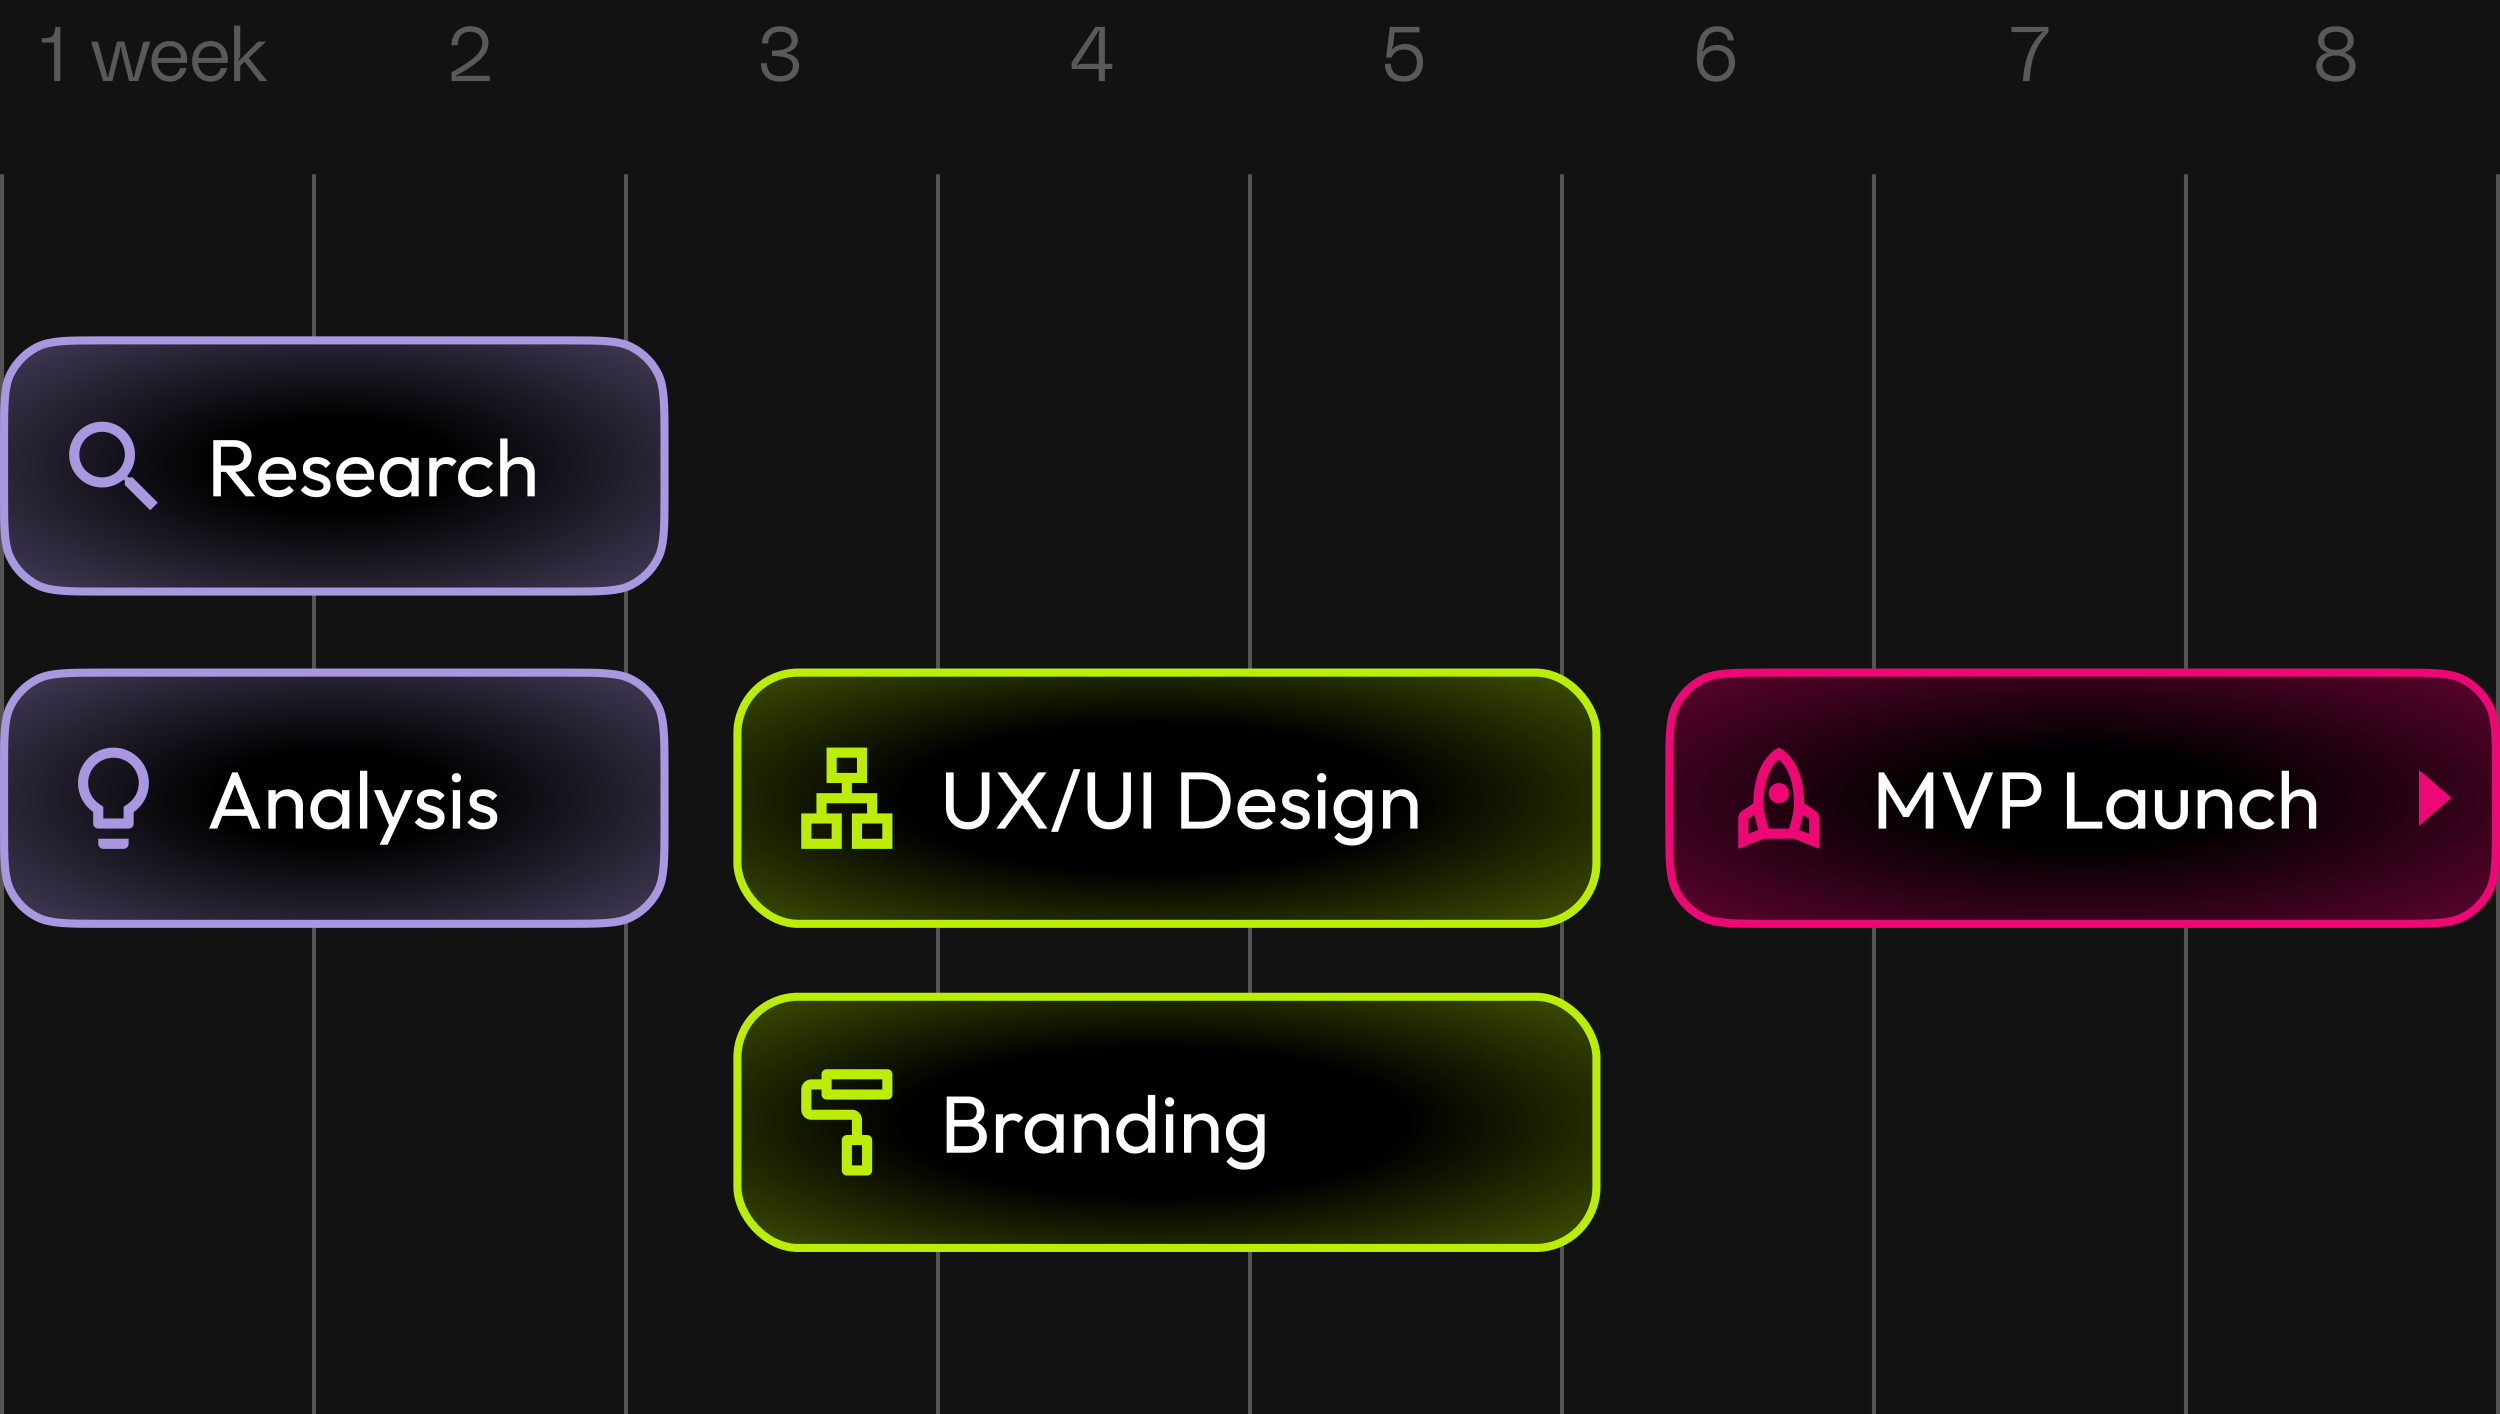 <?xml version="1.0" encoding="UTF-8"?> <svg xmlns="http://www.w3.org/2000/svg" width="617" height="349" viewBox="0 0 617 349" fill="none"><rect width="617" height="349" fill="#121212"></rect><g opacity="0.3"><rect y="43" width="1" height="306" fill="#EEEEEC"></rect><rect x="154" y="43" width="1" height="306" fill="#EEEEEC"></rect><rect x="308" y="43" width="1" height="306" fill="#EEEEEC"></rect><rect x="462" y="43" width="1" height="306" fill="#EEEEEC"></rect><rect x="77" y="43" width="1" height="306" fill="#EEEEEC"></rect><rect x="231" y="43" width="1" height="306" fill="#EEEEEC"></rect><rect x="385" y="43" width="1" height="306" fill="#EEEEEC"></rect><rect x="539" y="43" width="1" height="306" fill="#EEEEEC"></rect><rect x="616" y="43" width="1" height="306" fill="#EEEEEC"></rect></g><path opacity="0.3" d="M13.668 6.625H14.884V20H13.364V10.5H10.325V9.436C13.194 9.436 13.383 8.923 13.668 6.625ZM22.489 10.272H24.161L26.365 18.404C26.422 18.575 26.441 18.708 26.441 18.822C26.441 18.936 26.441 19.069 26.593 19.069C26.745 19.069 26.745 18.936 26.745 18.822C26.745 18.708 26.764 18.575 26.821 18.404L28.873 10.272H30.697L32.748 18.404C32.806 18.575 32.825 18.708 32.825 18.822C32.825 18.936 32.825 19.069 32.977 19.069C33.129 19.069 33.129 18.936 33.129 18.822C33.129 18.708 33.148 18.575 33.205 18.404L35.408 10.272H37.08L34.116 20H31.837L30.013 12.647C29.956 12.419 29.937 12.172 29.937 11.906C29.937 11.792 29.937 11.659 29.785 11.659C29.633 11.659 29.633 11.792 29.633 11.906C29.633 12.172 29.614 12.419 29.557 12.647L27.733 20H25.453L22.489 10.272ZM46.199 14.851C46.199 15.117 46.18 15.345 46.161 15.516H38.865C38.941 17.226 40.081 18.784 42.019 18.784C43.406 18.784 44.09 17.91 44.432 16.808H46.028C45.686 18.423 44.356 20.152 41.962 20.152C38.998 20.152 37.383 17.815 37.383 15.136C37.383 12.153 39.226 10.12 41.924 10.12C44.014 10.12 46.199 11.507 46.199 14.851ZM42.038 11.412C39.967 11.412 39.15 12.704 38.941 14.3H44.679C44.546 12.514 43.558 11.412 42.038 11.412ZM56.237 14.851C56.237 15.117 56.218 15.345 56.199 15.516H48.903C48.979 17.226 50.119 18.784 52.057 18.784C53.444 18.784 54.128 17.91 54.47 16.808H56.066C55.724 18.423 54.394 20.152 52 20.152C49.036 20.152 47.421 17.815 47.421 15.136C47.421 12.153 49.264 10.12 51.962 10.12C54.052 10.12 56.237 11.507 56.237 14.851ZM52.076 11.412C50.005 11.412 49.188 12.704 48.979 14.3H54.717C54.584 12.514 53.596 11.412 52.076 11.412ZM65.978 20H64.078L60.354 15.25L59.29 16.257V20H57.77V6.321H59.29V13.426C59.29 13.92 59.195 14.243 58.91 14.623C58.834 14.718 58.758 14.832 58.872 14.908C58.967 14.984 59.043 14.889 59.119 14.813L63.66 10.272H65.674L61.361 14.319L65.978 20Z" fill="white"></path><path opacity="0.3" d="M111.436 20V17.872C114.875 15.782 119.036 13.673 119.036 10.595C119.036 9.341 118.219 7.84 116.034 7.84C113.659 7.84 112.956 9.531 112.956 11.165H111.436C111.436 8.619 112.994 6.473 116.034 6.473C118.789 6.473 120.556 8.087 120.556 10.633C120.556 14.11 116.547 16.371 112.709 18.632C112.614 18.689 112.519 18.765 112.576 18.86C112.633 18.955 112.747 18.898 112.861 18.841C113.089 18.727 113.393 18.708 113.906 18.708H120.86V20H111.436Z" fill="white"></path><path opacity="0.3" d="M187.788 15.592H189.27C189.27 16.979 189.783 18.784 192.538 18.784C194.989 18.784 195.692 17.283 195.692 16.238C195.692 14.452 193.64 13.768 190.524 13.844V12.476C193.488 12.552 195.369 11.678 195.369 10.082C195.369 9.056 194.742 7.84 192.576 7.84C190.106 7.84 189.593 9.436 189.593 10.728H188.073C188.073 8.239 189.726 6.473 192.519 6.473C195.236 6.473 196.927 7.878 196.927 9.949C196.927 11.26 195.958 12.514 194.362 12.894C194.267 12.913 194.134 12.932 194.134 13.084C194.134 13.236 194.267 13.236 194.381 13.255C196.053 13.502 197.212 14.756 197.212 16.276C197.212 18.423 195.464 20.152 192.576 20.152C189.498 20.152 187.788 18.423 187.788 15.592Z" fill="white"></path><path opacity="0.3" d="M264.482 17.036V15.44L270.334 6.625H272.69V15.744H274.513V17.036H272.69V20H271.17V17.036H264.482ZM265.926 15.839C265.85 15.953 265.812 16.048 265.907 16.124C266.002 16.2 266.097 16.105 266.173 16.048C266.382 15.858 266.629 15.744 267.142 15.744H271.17V8.961C271.17 8.581 271.189 8.334 271.341 7.954C271.417 7.783 271.512 7.593 271.36 7.536C271.246 7.498 271.17 7.612 271.113 7.707L265.926 15.839Z" fill="white"></path><path opacity="0.3" d="M343.802 11.925C346.101 9.873 351.212 10.557 351.212 15.326C351.212 17.834 349.825 20.152 346.462 20.152C343.346 20.152 341.788 18.271 341.788 15.744H343.27C343.27 17.074 343.897 18.784 346.462 18.784C348.837 18.784 349.692 17.093 349.692 15.44C349.692 13.863 348.856 12.248 346.538 12.229C344.771 12.21 343.878 13.141 343.441 14.224H342.092L343.004 6.625H350.319V7.992H344.201L343.916 10.595C343.859 11.032 343.802 11.317 343.669 11.602C343.574 11.792 343.403 11.944 343.536 12.039C343.65 12.115 343.764 11.963 343.802 11.925Z" fill="white"></path><path opacity="0.3" d="M418.788 14.433C418.788 9.74 419.966 6.473 423.747 6.473C426.407 6.473 427.775 8.03 427.908 9.968H426.426C426.293 8.885 425.685 7.84 423.766 7.84C421.353 7.84 420.783 9.835 420.536 11.412C420.479 11.735 420.384 12.001 420.27 12.21C420.175 12.4 420.004 12.59 420.137 12.666C420.251 12.742 420.346 12.571 420.384 12.533C421.106 11.735 422.151 11.089 423.918 11.089C426.426 11.089 428.212 12.837 428.212 15.364C428.212 18.1 426.331 20.152 423.576 20.152C420.707 20.152 418.788 18.385 418.788 14.433ZM420.308 15.535C420.308 17.34 421.467 18.784 423.5 18.784C425.514 18.784 426.692 17.34 426.692 15.535C426.692 13.559 425.514 12.4 423.5 12.4C421.467 12.4 420.308 13.711 420.308 15.535Z" fill="white"></path><path opacity="0.3" d="M505.558 7.992C501.777 11.735 501.169 15.801 500.922 20H499.25C499.573 15.478 500.561 11.336 504 8.011C504.076 7.954 504.19 7.84 504.133 7.745C504.057 7.612 503.886 7.707 503.81 7.745C503.525 7.897 503.126 7.916 502.575 7.916H496.439V6.625H505.558V7.992Z" fill="white"></path><path opacity="0.3" d="M579.011 13.16C580.512 13.768 581.367 14.851 581.367 16.295C581.367 18.575 579.505 20.152 576.503 20.152C573.501 20.152 571.64 18.575 571.64 16.295C571.64 14.851 572.456 13.635 573.995 13.16C574.09 13.122 574.242 13.122 574.242 12.951C574.242 12.818 574.09 12.799 574.014 12.78C572.817 12.343 572.096 11.184 572.096 10.044C572.096 8.049 573.577 6.473 576.503 6.473C579.429 6.473 580.911 8.049 580.911 10.044C580.911 11.184 580.227 12.476 578.992 12.78C578.916 12.799 578.764 12.818 578.764 12.951C578.764 13.122 578.916 13.122 579.011 13.16ZM573.615 10.082C573.615 11.336 574.508 12.324 576.503 12.324C578.498 12.324 579.391 11.336 579.391 10.082C579.391 8.828 578.498 7.84 576.503 7.84C574.508 7.84 573.615 8.828 573.615 10.082ZM576.503 18.784C578.764 18.784 579.847 17.625 579.847 16.238C579.847 14.851 578.631 13.692 576.503 13.692C574.375 13.692 573.159 14.851 573.159 16.238C573.159 17.625 574.242 18.784 576.503 18.784Z" fill="white"></path><path data-figma-bg-blur-radius="6.3331" d="M25.6 166H139.4C143.897 166 147.209 166.001 149.827 166.215C152.433 166.428 154.263 166.847 155.81 167.635C158.632 169.073 160.927 171.368 162.365 174.19C163.153 175.737 163.572 177.567 163.785 180.173C163.999 182.791 164 186.103 164 190.6V203.4C164 207.897 163.999 211.209 163.785 213.827C163.572 216.433 163.153 218.263 162.365 219.81C160.927 222.632 158.632 224.927 155.81 226.365C154.263 227.153 152.433 227.572 149.827 227.785C147.209 227.999 143.897 228 139.4 228H25.6C21.103 228 17.791 227.999 15.173 227.785C12.567 227.572 10.737 227.153 9.19 226.365C6.368 224.927 4.073 222.632 2.635 219.81C1.847 218.263 1.428 216.433 1.215 213.827C1.001 211.209 1 207.897 1 203.4V190.6C1 186.103 1.001 182.791 1.215 180.173C1.428 177.567 1.847 175.737 2.635 174.19C4.073 171.368 6.368 169.073 9.19 167.635C10.737 166.847 12.567 166.428 15.173 166.215C17.791 166.001 21.103 166 25.6 166Z" fill="url(#paint0_radial_3570_22279)" stroke="#A997DF" stroke-width="2"></path><path d="M24.25 208.25C24.25 208.938 24.812 209.5 25.5 209.5H30.5C31.188 209.5 31.75 208.938 31.75 208.25V207H24.25V208.25ZM28 184.5C23.175 184.5 19.25 188.425 19.25 193.25C19.25 196.225 20.738 198.837 23 200.425V203.25C23 203.938 23.562 204.5 24.25 204.5H31.75C32.438 204.5 33 203.938 33 203.25V200.425C35.263 198.837 36.75 196.225 36.75 193.25C36.75 188.425 32.825 184.5 28 184.5ZM31.562 198.375L30.5 199.125V202H25.5V199.125L24.438 198.375C22.75 197.2 21.75 195.287 21.75 193.25C21.75 189.8 24.55 187 28 187C31.45 187 34.25 189.8 34.25 193.25C34.25 195.287 33.25 197.2 31.562 198.375Z" fill="#A997DF"></path><path d="M51.62 204.5L57.3 190.62H58.66L64.32 204.5H62.28L57.62 192.76H58.32L53.62 204.5H51.62ZM54.32 201.36V199.72H61.62V201.36H54.32ZM72.966 204.5V198.96C72.966 198.24 72.739 197.647 72.286 197.18C71.832 196.713 71.246 196.48 70.526 196.48C70.046 196.48 69.619 196.587 69.246 196.8C68.872 197.013 68.579 197.307 68.366 197.68C68.152 198.053 68.046 198.48 68.046 198.96L67.306 198.54C67.306 197.82 67.466 197.18 67.786 196.62C68.106 196.06 68.552 195.62 69.126 195.3C69.699 194.967 70.346 194.8 71.066 194.8C71.786 194.8 72.419 194.98 72.966 195.34C73.526 195.7 73.966 196.173 74.286 196.76C74.606 197.333 74.766 197.947 74.766 198.6V204.5H72.966ZM66.246 204.5V195H68.046V204.5H66.246ZM81.243 204.7C80.376 204.7 79.59 204.487 78.883 204.06C78.176 203.62 77.616 203.027 77.203 202.28C76.803 201.533 76.603 200.693 76.603 199.76C76.603 198.827 76.803 197.987 77.203 197.24C77.616 196.493 78.169 195.9 78.863 195.46C79.57 195.02 80.363 194.8 81.243 194.8C81.963 194.8 82.603 194.953 83.163 195.26C83.736 195.553 84.196 195.967 84.543 196.5C84.889 197.02 85.083 197.627 85.123 198.32V201.18C85.083 201.86 84.889 202.467 84.543 203C84.21 203.533 83.756 203.953 83.183 204.26C82.623 204.553 81.976 204.7 81.243 204.7ZM81.543 203C82.436 203 83.156 202.7 83.703 202.1C84.249 201.487 84.523 200.707 84.523 199.76C84.523 199.107 84.396 198.54 84.143 198.06C83.903 197.567 83.556 197.187 83.103 196.92C82.65 196.64 82.123 196.5 81.523 196.5C80.923 196.5 80.389 196.64 79.923 196.92C79.469 197.2 79.109 197.587 78.843 198.08C78.59 198.56 78.463 199.113 78.463 199.74C78.463 200.38 78.59 200.947 78.843 201.44C79.109 201.92 79.476 202.3 79.943 202.58C80.409 202.86 80.943 203 81.543 203ZM84.403 204.5V201.94L84.743 199.62L84.403 197.32V195H86.223V204.5H84.403ZM88.843 204.5V190.22H90.643V204.5H88.843ZM96.397 204.58L92.277 195H94.277L97.337 202.5H96.697L99.917 195H101.917L97.477 204.58H96.397ZM93.677 208.48L96.477 202.74L97.477 204.58L95.677 208.48H93.677ZM106.219 204.7C105.686 204.7 105.179 204.633 104.699 204.5C104.232 204.353 103.799 204.153 103.399 203.9C102.999 203.633 102.652 203.32 102.359 202.96L103.519 201.8C103.866 202.227 104.266 202.547 104.719 202.76C105.172 202.96 105.679 203.06 106.239 203.06C106.799 203.06 107.232 202.967 107.539 202.78C107.846 202.58 107.999 202.307 107.999 201.96C107.999 201.613 107.872 201.347 107.619 201.16C107.379 200.96 107.066 200.8 106.679 200.68C106.292 200.547 105.879 200.42 105.439 200.3C105.012 200.167 104.606 200 104.219 199.8C103.832 199.6 103.512 199.327 103.259 198.98C103.019 198.633 102.899 198.173 102.899 197.6C102.899 197.027 103.039 196.533 103.319 196.12C103.599 195.693 103.986 195.367 104.479 195.14C104.986 194.913 105.592 194.8 106.299 194.8C107.046 194.8 107.706 194.933 108.279 195.2C108.866 195.453 109.346 195.84 109.719 196.36L108.559 197.52C108.292 197.173 107.959 196.907 107.559 196.72C107.172 196.533 106.732 196.44 106.239 196.44C105.719 196.44 105.319 196.533 105.039 196.72C104.772 196.893 104.639 197.14 104.639 197.46C104.639 197.78 104.759 198.027 104.999 198.2C105.239 198.373 105.552 198.52 105.939 198.64C106.339 198.76 106.752 198.887 107.179 199.02C107.606 199.14 108.012 199.307 108.399 199.52C108.786 199.733 109.099 200.02 109.339 200.38C109.592 200.74 109.719 201.213 109.719 201.8C109.719 202.693 109.399 203.4 108.759 203.92C108.132 204.44 107.286 204.7 106.219 204.7ZM111.754 204.5V195H113.554V204.5H111.754ZM112.654 193.1C112.321 193.1 112.047 192.993 111.834 192.78C111.621 192.553 111.514 192.273 111.514 191.94C111.514 191.62 111.621 191.353 111.834 191.14C112.047 190.913 112.321 190.8 112.654 190.8C112.987 190.8 113.261 190.913 113.474 191.14C113.687 191.353 113.794 191.62 113.794 191.94C113.794 192.273 113.687 192.553 113.474 192.78C113.261 192.993 112.987 193.1 112.654 193.1ZM119.227 204.7C118.693 204.7 118.187 204.633 117.707 204.5C117.24 204.353 116.807 204.153 116.407 203.9C116.007 203.633 115.66 203.32 115.367 202.96L116.527 201.8C116.873 202.227 117.273 202.547 117.727 202.76C118.18 202.96 118.687 203.06 119.247 203.06C119.807 203.06 120.24 202.967 120.547 202.78C120.853 202.58 121.007 202.307 121.007 201.96C121.007 201.613 120.88 201.347 120.627 201.16C120.387 200.96 120.073 200.8 119.687 200.68C119.3 200.547 118.887 200.42 118.447 200.3C118.02 200.167 117.613 200 117.227 199.8C116.84 199.6 116.52 199.327 116.267 198.98C116.027 198.633 115.907 198.173 115.907 197.6C115.907 197.027 116.047 196.533 116.327 196.12C116.607 195.693 116.993 195.367 117.487 195.14C117.993 194.913 118.6 194.8 119.307 194.8C120.053 194.8 120.713 194.933 121.287 195.2C121.873 195.453 122.353 195.84 122.727 196.36L121.567 197.52C121.3 197.173 120.967 196.907 120.567 196.72C120.18 196.533 119.74 196.44 119.247 196.44C118.727 196.44 118.327 196.533 118.047 196.72C117.78 196.893 117.647 197.14 117.647 197.46C117.647 197.78 117.767 198.027 118.007 198.2C118.247 198.373 118.56 198.52 118.947 198.64C119.347 198.76 119.76 198.887 120.187 199.02C120.613 199.14 121.02 199.307 121.407 199.52C121.793 199.733 122.107 200.02 122.347 200.38C122.6 200.74 122.727 201.213 122.727 201.8C122.727 202.693 122.407 203.4 121.767 203.92C121.14 204.44 120.293 204.7 119.227 204.7Z" fill="white"></path><path data-figma-bg-blur-radius="6.3331" d="M25.6 84H139.4C143.897 84 147.209 84.001 149.827 84.215C152.433 84.428 154.263 84.847 155.81 85.635C158.632 87.073 160.927 89.368 162.365 92.19C163.153 93.737 163.572 95.567 163.785 98.173C163.999 100.791 164 104.103 164 108.6V121.4C164 125.897 163.999 129.209 163.785 131.827C163.572 134.433 163.153 136.263 162.365 137.81C160.927 140.632 158.632 142.927 155.81 144.365C154.263 145.153 152.433 145.572 149.827 145.785C147.209 145.999 143.897 146 139.4 146H25.6C21.103 146 17.791 145.999 15.173 145.785C12.567 145.572 10.737 145.153 9.19 144.365C6.368 142.927 4.073 140.632 2.635 137.81C1.847 136.263 1.428 134.433 1.215 131.827C1.001 129.209 1 125.897 1 121.4V108.6C1 104.103 1.001 100.791 1.215 98.173C1.428 95.567 1.847 93.737 2.635 92.19C4.073 89.368 6.368 87.073 9.19 85.635C10.737 84.847 12.567 84.428 15.173 84.215C17.791 84.001 21.103 84 25.6 84Z" fill="url(#paint1_radial_3570_22279)" stroke="#A997DF" stroke-width="2"></path><path d="M32.693 117.818H31.706L31.356 117.481C32.581 116.056 33.318 114.206 33.318 112.193C33.318 107.706 29.681 104.068 25.193 104.068C20.706 104.068 17.068 107.706 17.068 112.193C17.068 116.681 20.706 120.318 25.193 120.318C27.206 120.318 29.056 119.581 30.481 118.356L30.818 118.706V119.693L37.068 125.931L38.931 124.068L32.693 117.818ZM25.193 117.818C22.081 117.818 19.568 115.306 19.568 112.193C19.568 109.081 22.081 106.568 25.193 106.568C28.306 106.568 30.818 109.081 30.818 112.193C30.818 115.306 28.306 117.818 25.193 117.818Z" fill="#A997DF"></path><path d="M53.9 116.46V114.88H57.66C58.473 114.88 59.1 114.673 59.54 114.26C59.98 113.847 60.2 113.287 60.2 112.58C60.2 111.913 59.98 111.36 59.54 110.92C59.113 110.48 58.493 110.26 57.68 110.26H53.9V108.62H57.74C58.62 108.62 59.387 108.793 60.04 109.14C60.693 109.473 61.193 109.933 61.54 110.52C61.9 111.107 62.08 111.78 62.08 112.54C62.08 113.327 61.9 114.013 61.54 114.6C61.193 115.187 60.693 115.647 60.04 115.98C59.387 116.3 58.62 116.46 57.74 116.46H53.9ZM52.64 122.5V108.62H54.52V122.5H52.64ZM60.64 122.5L55.6 116.28L57.38 115.66L63.02 122.5H60.64ZM68.732 122.7C67.785 122.7 66.932 122.487 66.172 122.06C65.412 121.62 64.812 121.027 64.372 120.28C63.932 119.533 63.712 118.687 63.712 117.74C63.712 116.807 63.925 115.967 64.352 115.22C64.792 114.473 65.378 113.887 66.112 113.46C66.858 113.02 67.692 112.8 68.612 112.8C69.492 112.8 70.265 113 70.932 113.4C71.612 113.8 72.138 114.353 72.512 115.06C72.898 115.767 73.092 116.567 73.092 117.46C73.092 117.593 73.085 117.74 73.072 117.9C73.058 118.047 73.032 118.22 72.992 118.42H64.972V116.92H72.032L71.372 117.5C71.372 116.86 71.258 116.32 71.032 115.88C70.805 115.427 70.485 115.08 70.072 114.84C69.658 114.587 69.158 114.46 68.572 114.46C67.958 114.46 67.418 114.593 66.952 114.86C66.485 115.127 66.125 115.5 65.872 115.98C65.618 116.46 65.492 117.027 65.492 117.68C65.492 118.347 65.625 118.933 65.892 119.44C66.158 119.933 66.538 120.32 67.032 120.6C67.525 120.867 68.092 121 68.732 121C69.265 121 69.752 120.907 70.192 120.72C70.645 120.533 71.032 120.253 71.352 119.88L72.512 121.06C72.058 121.593 71.498 122 70.832 122.28C70.178 122.56 69.478 122.7 68.732 122.7ZM78.074 122.7C77.541 122.7 77.034 122.633 76.554 122.5C76.088 122.353 75.654 122.153 75.254 121.9C74.854 121.633 74.508 121.32 74.214 120.96L75.374 119.8C75.721 120.227 76.121 120.547 76.574 120.76C77.028 120.96 77.534 121.06 78.094 121.06C78.654 121.06 79.088 120.967 79.394 120.78C79.701 120.58 79.854 120.307 79.854 119.96C79.854 119.613 79.728 119.347 79.474 119.16C79.234 118.96 78.921 118.8 78.534 118.68C78.148 118.547 77.734 118.42 77.294 118.3C76.868 118.167 76.461 118 76.074 117.8C75.688 117.6 75.368 117.327 75.114 116.98C74.874 116.633 74.754 116.173 74.754 115.6C74.754 115.027 74.894 114.533 75.174 114.12C75.454 113.693 75.841 113.367 76.334 113.14C76.841 112.913 77.448 112.8 78.154 112.8C78.901 112.8 79.561 112.933 80.134 113.2C80.721 113.453 81.201 113.84 81.574 114.36L80.414 115.52C80.148 115.173 79.814 114.907 79.414 114.72C79.028 114.533 78.588 114.44 78.094 114.44C77.574 114.44 77.174 114.533 76.894 114.72C76.628 114.893 76.494 115.14 76.494 115.46C76.494 115.78 76.614 116.027 76.854 116.2C77.094 116.373 77.408 116.52 77.794 116.64C78.194 116.76 78.608 116.887 79.034 117.02C79.461 117.14 79.868 117.307 80.254 117.52C80.641 117.733 80.954 118.02 81.194 118.38C81.448 118.74 81.574 119.213 81.574 119.8C81.574 120.693 81.254 121.4 80.614 121.92C79.988 122.44 79.141 122.7 78.074 122.7ZM87.99 122.7C87.043 122.7 86.189 122.487 85.43 122.06C84.669 121.62 84.07 121.027 83.629 120.28C83.189 119.533 82.969 118.687 82.969 117.74C82.969 116.807 83.183 115.967 83.609 115.22C84.049 114.473 84.636 113.887 85.37 113.46C86.116 113.02 86.95 112.8 87.87 112.8C88.749 112.8 89.523 113 90.189 113.4C90.87 113.8 91.396 114.353 91.769 115.06C92.156 115.767 92.35 116.567 92.35 117.46C92.35 117.593 92.343 117.74 92.329 117.9C92.316 118.047 92.29 118.22 92.249 118.42H84.23V116.92H91.29L90.629 117.5C90.629 116.86 90.516 116.32 90.29 115.88C90.063 115.427 89.743 115.08 89.329 114.84C88.916 114.587 88.416 114.46 87.829 114.46C87.216 114.46 86.676 114.593 86.21 114.86C85.743 115.127 85.383 115.5 85.129 115.98C84.876 116.46 84.749 117.027 84.749 117.68C84.749 118.347 84.883 118.933 85.15 119.44C85.416 119.933 85.796 120.32 86.29 120.6C86.783 120.867 87.35 121 87.99 121C88.523 121 89.01 120.907 89.45 120.72C89.903 120.533 90.29 120.253 90.609 119.88L91.769 121.06C91.316 121.593 90.756 122 90.09 122.28C89.436 122.56 88.736 122.7 87.99 122.7ZM98.352 122.7C97.486 122.7 96.699 122.487 95.992 122.06C95.285 121.62 94.725 121.027 94.312 120.28C93.912 119.533 93.712 118.693 93.712 117.76C93.712 116.827 93.912 115.987 94.312 115.24C94.725 114.493 95.279 113.9 95.972 113.46C96.679 113.02 97.472 112.8 98.352 112.8C99.072 112.8 99.712 112.953 100.272 113.26C100.846 113.553 101.306 113.967 101.652 114.5C101.999 115.02 102.192 115.627 102.232 116.32V119.18C102.192 119.86 101.999 120.467 101.652 121C101.319 121.533 100.866 121.953 100.292 122.26C99.732 122.553 99.085 122.7 98.352 122.7ZM98.652 121C99.546 121 100.266 120.7 100.812 120.1C101.359 119.487 101.632 118.707 101.632 117.76C101.632 117.107 101.506 116.54 101.252 116.06C101.012 115.567 100.666 115.187 100.212 114.92C99.759 114.64 99.232 114.5 98.632 114.5C98.032 114.5 97.499 114.64 97.032 114.92C96.579 115.2 96.219 115.587 95.952 116.08C95.699 116.56 95.572 117.113 95.572 117.74C95.572 118.38 95.699 118.947 95.952 119.44C96.219 119.92 96.585 120.3 97.052 120.58C97.519 120.86 98.052 121 98.652 121ZM101.512 122.5V119.94L101.852 117.62L101.512 115.32V113H103.332V122.5H101.512ZM105.953 122.5V113H107.753V122.5H105.953ZM107.753 117.08L107.073 116.78C107.073 115.567 107.353 114.6 107.913 113.88C108.473 113.16 109.279 112.8 110.333 112.8C110.813 112.8 111.246 112.887 111.633 113.06C112.019 113.22 112.379 113.493 112.713 113.88L111.533 115.1C111.333 114.887 111.113 114.733 110.873 114.64C110.633 114.547 110.353 114.5 110.033 114.5C109.366 114.5 108.819 114.713 108.393 115.14C107.966 115.567 107.753 116.213 107.753 117.08ZM118.008 122.7C117.074 122.7 116.228 122.48 115.468 122.04C114.721 121.6 114.128 121.007 113.688 120.26C113.261 119.5 113.048 118.66 113.048 117.74C113.048 116.807 113.261 115.967 113.688 115.22C114.128 114.473 114.721 113.887 115.468 113.46C116.228 113.02 117.074 112.8 118.008 112.8C118.741 112.8 119.421 112.94 120.048 113.22C120.674 113.487 121.214 113.88 121.668 114.4L120.468 115.6C120.174 115.253 119.814 114.993 119.388 114.82C118.974 114.633 118.514 114.54 118.008 114.54C117.408 114.54 116.874 114.68 116.408 114.96C115.941 115.227 115.574 115.6 115.308 116.08C115.041 116.56 114.908 117.113 114.908 117.74C114.908 118.367 115.041 118.92 115.308 119.4C115.574 119.88 115.941 120.26 116.408 120.54C116.874 120.82 117.408 120.96 118.008 120.96C118.514 120.96 118.974 120.873 119.388 120.7C119.814 120.513 120.181 120.247 120.488 119.9L121.668 121.1C121.228 121.607 120.688 122 120.048 122.28C119.421 122.56 118.741 122.7 118.008 122.7ZM130.173 122.5V116.96C130.173 116.24 129.946 115.647 129.493 115.18C129.039 114.713 128.453 114.48 127.733 114.48C127.253 114.48 126.826 114.587 126.453 114.8C126.079 115.013 125.786 115.307 125.573 115.68C125.359 116.053 125.253 116.48 125.253 116.96L124.513 116.54C124.513 115.82 124.673 115.18 124.993 114.62C125.313 114.06 125.759 113.62 126.333 113.3C126.906 112.967 127.553 112.8 128.273 112.8C128.993 112.8 129.626 112.96 130.173 113.28C130.733 113.6 131.173 114.047 131.493 114.62C131.813 115.193 131.973 115.853 131.973 116.6V122.5H130.173ZM123.453 122.5V108.22H125.253V122.5H123.453Z" fill="white"></path><rect data-figma-bg-blur-radius="6.3331" x="182" y="166" width="212" height="62" rx="15" fill="url(#paint2_radial_3570_22279)" stroke="#BCED08" stroke-width="2"></rect><path d="M210.25 209.5H220.25V200.75H216.5V195.75H210.25V193.25H214V184.5H204V193.25H207.75V195.75H201.5V200.75H197.75V209.5H207.75V200.75H204V198.25H214V200.75H210.25V209.5ZM206.5 190.75V187H211.5V190.75H206.5ZM205.25 203.25V207H200.25V203.25H205.25ZM217.75 203.25V207H212.75V203.25H217.75Z" fill="#BCED08"></path><path d="M238.84 204.7C237.813 204.7 236.893 204.473 236.08 204.02C235.28 203.553 234.647 202.92 234.18 202.12C233.713 201.307 233.48 200.387 233.48 199.36V190.62H235.36V199.32C235.36 200.053 235.513 200.687 235.82 201.22C236.127 201.753 236.54 202.167 237.06 202.46C237.593 202.753 238.187 202.9 238.84 202.9C239.52 202.9 240.113 202.753 240.62 202.46C241.14 202.167 241.547 201.753 241.84 201.22C242.147 200.687 242.3 200.06 242.3 199.34V190.62H244.2V199.38C244.2 200.407 243.967 201.32 243.5 202.12C243.033 202.92 242.4 203.553 241.6 204.02C240.8 204.473 239.88 204.7 238.84 204.7ZM256.321 204.5L251.961 198.14H251.621L246.141 190.62H248.381L252.701 196.6H253.041L258.521 204.5H256.321ZM245.901 204.5L251.281 197.12L252.561 198.24L248.021 204.5H245.901ZM253.161 197.8L251.901 196.68L256.181 190.62H258.301L253.161 197.8ZM259.409 205.3L264.969 189.84H266.649L261.109 205.3H259.409ZM273.762 204.7C272.735 204.7 271.815 204.473 271.002 204.02C270.202 203.553 269.569 202.92 269.102 202.12C268.635 201.307 268.402 200.387 268.402 199.36V190.62H270.282V199.32C270.282 200.053 270.435 200.687 270.742 201.22C271.049 201.753 271.462 202.167 271.982 202.46C272.515 202.753 273.109 202.9 273.762 202.9C274.442 202.9 275.035 202.753 275.542 202.46C276.062 202.167 276.469 201.753 276.762 201.22C277.069 200.687 277.222 200.06 277.222 199.34V190.62H279.122V199.38C279.122 200.407 278.889 201.32 278.422 202.12C277.955 202.92 277.322 203.553 276.522 204.02C275.722 204.473 274.802 204.7 273.762 204.7ZM282.214 204.5V190.62H284.094V204.5H282.214ZM292.771 204.5V202.78H296.631C297.657 202.78 298.557 202.56 299.331 202.12C300.104 201.667 300.704 201.047 301.131 200.26C301.571 199.473 301.791 198.567 301.791 197.54C301.791 196.527 301.571 195.627 301.131 194.84C300.691 194.053 300.084 193.44 299.311 193C298.537 192.56 297.644 192.34 296.631 192.34H292.791V190.62H296.671C297.684 190.62 298.617 190.793 299.471 191.14C300.337 191.487 301.084 191.973 301.711 192.6C302.351 193.227 302.844 193.96 303.191 194.8C303.551 195.64 303.731 196.56 303.731 197.56C303.731 198.547 303.551 199.467 303.191 200.32C302.844 201.16 302.357 201.893 301.731 202.52C301.104 203.147 300.357 203.633 299.491 203.98C298.637 204.327 297.711 204.5 296.711 204.5H292.771ZM291.531 204.5V190.62H293.411V204.5H291.531ZM310.415 204.7C309.469 204.7 308.615 204.487 307.855 204.06C307.095 203.62 306.495 203.027 306.055 202.28C305.615 201.533 305.395 200.687 305.395 199.74C305.395 198.807 305.609 197.967 306.035 197.22C306.475 196.473 307.062 195.887 307.795 195.46C308.542 195.02 309.375 194.8 310.295 194.8C311.175 194.8 311.949 195 312.615 195.4C313.295 195.8 313.822 196.353 314.195 197.06C314.582 197.767 314.775 198.567 314.775 199.46C314.775 199.593 314.769 199.74 314.755 199.9C314.742 200.047 314.715 200.22 314.675 200.42H306.655V198.92H313.715L313.055 199.5C313.055 198.86 312.942 198.32 312.715 197.88C312.489 197.427 312.169 197.08 311.755 196.84C311.342 196.587 310.842 196.46 310.255 196.46C309.642 196.46 309.102 196.593 308.635 196.86C308.169 197.127 307.809 197.5 307.555 197.98C307.302 198.46 307.175 199.027 307.175 199.68C307.175 200.347 307.309 200.933 307.575 201.44C307.842 201.933 308.222 202.32 308.715 202.6C309.209 202.867 309.775 203 310.415 203C310.949 203 311.435 202.907 311.875 202.72C312.329 202.533 312.715 202.253 313.035 201.88L314.195 203.06C313.742 203.593 313.182 204 312.515 204.28C311.862 204.56 311.162 204.7 310.415 204.7ZM319.758 204.7C319.225 204.7 318.718 204.633 318.238 204.5C317.771 204.353 317.338 204.153 316.938 203.9C316.538 203.633 316.191 203.32 315.898 202.96L317.058 201.8C317.405 202.227 317.805 202.547 318.258 202.76C318.711 202.96 319.218 203.06 319.778 203.06C320.338 203.06 320.771 202.967 321.078 202.78C321.385 202.58 321.538 202.307 321.538 201.96C321.538 201.613 321.411 201.347 321.158 201.16C320.918 200.96 320.605 200.8 320.218 200.68C319.831 200.547 319.418 200.42 318.978 200.3C318.551 200.167 318.145 200 317.758 199.8C317.371 199.6 317.051 199.327 316.798 198.98C316.558 198.633 316.438 198.173 316.438 197.6C316.438 197.027 316.578 196.533 316.858 196.12C317.138 195.693 317.525 195.367 318.018 195.14C318.525 194.913 319.131 194.8 319.838 194.8C320.585 194.8 321.245 194.933 321.818 195.2C322.405 195.453 322.885 195.84 323.258 196.36L322.098 197.52C321.831 197.173 321.498 196.907 321.098 196.72C320.711 196.533 320.271 196.44 319.778 196.44C319.258 196.44 318.858 196.533 318.578 196.72C318.311 196.893 318.178 197.14 318.178 197.46C318.178 197.78 318.298 198.027 318.538 198.2C318.778 198.373 319.091 198.52 319.478 198.64C319.878 198.76 320.291 198.887 320.718 199.02C321.145 199.14 321.551 199.307 321.938 199.52C322.325 199.733 322.638 200.02 322.878 200.38C323.131 200.74 323.258 201.213 323.258 201.8C323.258 202.693 322.938 203.4 322.298 203.92C321.671 204.44 320.825 204.7 319.758 204.7ZM325.293 204.5V195H327.093V204.5H325.293ZM326.193 193.1C325.86 193.1 325.586 192.993 325.373 192.78C325.16 192.553 325.053 192.273 325.053 191.94C325.053 191.62 325.16 191.353 325.373 191.14C325.586 190.913 325.86 190.8 326.193 190.8C326.526 190.8 326.8 190.913 327.013 191.14C327.226 191.353 327.333 191.62 327.333 191.94C327.333 192.273 327.226 192.553 327.013 192.78C326.8 192.993 326.526 193.1 326.193 193.1ZM333.686 208.68C332.712 208.68 331.846 208.5 331.086 208.14C330.339 207.78 329.739 207.273 329.286 206.62L330.446 205.44C330.832 205.933 331.292 206.307 331.826 206.56C332.359 206.827 332.992 206.96 333.726 206.96C334.699 206.96 335.466 206.7 336.026 206.18C336.599 205.673 336.886 204.987 336.886 204.12V201.76L337.206 199.62L336.886 197.5V195H338.686V204.12C338.686 205.027 338.472 205.82 338.046 206.5C337.632 207.18 337.046 207.713 336.286 208.1C335.539 208.487 334.672 208.68 333.686 208.68ZM333.686 204.34C332.819 204.34 332.039 204.133 331.346 203.72C330.666 203.307 330.126 202.74 329.726 202.02C329.326 201.287 329.126 200.467 329.126 199.56C329.126 198.653 329.326 197.847 329.726 197.14C330.126 196.42 330.666 195.853 331.346 195.44C332.039 195.013 332.819 194.8 333.686 194.8C334.432 194.8 335.092 194.947 335.666 195.24C336.239 195.533 336.692 195.947 337.026 196.48C337.372 197 337.559 197.613 337.586 198.32V200.84C337.546 201.533 337.352 202.147 337.006 202.68C336.672 203.2 336.219 203.607 335.646 203.9C335.072 204.193 334.419 204.34 333.686 204.34ZM334.046 202.64C334.632 202.64 335.146 202.513 335.586 202.26C336.039 202.007 336.386 201.653 336.626 201.2C336.866 200.733 336.986 200.193 336.986 199.58C336.986 198.967 336.859 198.433 336.606 197.98C336.366 197.513 336.026 197.153 335.586 196.9C335.146 196.633 334.626 196.5 334.026 196.5C333.426 196.5 332.899 196.633 332.446 196.9C331.992 197.153 331.632 197.513 331.366 197.98C331.112 198.433 330.986 198.96 330.986 199.56C330.986 200.16 331.112 200.693 331.366 201.16C331.632 201.627 331.992 201.993 332.446 202.26C332.912 202.513 333.446 202.64 334.046 202.64ZM348.048 204.5V198.96C348.048 198.24 347.821 197.647 347.368 197.18C346.914 196.713 346.328 196.48 345.608 196.48C345.128 196.48 344.701 196.587 344.328 196.8C343.954 197.013 343.661 197.307 343.448 197.68C343.234 198.053 343.128 198.48 343.128 198.96L342.388 198.54C342.388 197.82 342.548 197.18 342.868 196.62C343.188 196.06 343.634 195.62 344.208 195.3C344.781 194.967 345.428 194.8 346.148 194.8C346.868 194.8 347.501 194.98 348.048 195.34C348.608 195.7 349.048 196.173 349.368 196.76C349.688 197.333 349.848 197.947 349.848 198.6V204.5H348.048ZM341.328 204.5V195H343.128V204.5H341.328Z" fill="white"></path><rect data-figma-bg-blur-radius="6.3331" x="182" y="246" width="212" height="62" rx="15" fill="url(#paint3_radial_3570_22279)" stroke="#BCED08" stroke-width="2"></rect><path d="M220.25 270.125V265.125C220.25 264.437 219.688 263.875 219 263.875H204C203.312 263.875 202.75 264.437 202.75 265.125V266.375H200.25C198.875 266.375 197.75 267.5 197.75 268.875V273.875C197.75 275.25 198.875 276.375 200.25 276.375H210.25V280.125H209C208.312 280.125 207.75 280.687 207.75 281.375V288.875C207.75 289.563 208.312 290.125 209 290.125H214C214.688 290.125 215.25 289.563 215.25 288.875V281.375C215.25 280.687 214.688 280.125 214 280.125H212.75V276.375C212.75 275 211.625 273.875 210.25 273.875H200.25V268.875H202.75V270.125C202.75 270.813 203.312 271.375 204 271.375H219C219.688 271.375 220.25 270.813 220.25 270.125ZM205.25 266.375H217.75V268.875H205.25V266.375ZM212.75 287.625H210.25V282.625H212.75V287.625Z" fill="#BCED08"></path><path d="M234.9 284.5V282.86H239.1C239.9 282.86 240.527 282.627 240.98 282.16C241.433 281.68 241.66 281.107 241.66 280.44C241.66 279.987 241.56 279.58 241.36 279.22C241.16 278.847 240.867 278.553 240.48 278.34C240.107 278.127 239.667 278.02 239.16 278.02H234.9V276.38H238.88C239.547 276.38 240.073 276.207 240.46 275.86C240.86 275.5 241.06 274.987 241.06 274.32C241.06 273.653 240.853 273.147 240.44 272.8C240.027 272.44 239.48 272.26 238.8 272.26H234.9V270.62H238.84C239.747 270.62 240.5 270.787 241.1 271.12C241.713 271.44 242.173 271.867 242.48 272.4C242.8 272.933 242.96 273.52 242.96 274.16C242.96 274.907 242.753 275.56 242.34 276.12C241.94 276.68 241.347 277.12 240.56 277.44L240.72 276.84C241.613 277.16 242.307 277.647 242.8 278.3C243.307 278.94 243.56 279.7 243.56 280.58C243.56 281.313 243.38 281.973 243.02 282.56C242.66 283.147 242.14 283.62 241.46 283.98C240.793 284.327 239.973 284.5 239 284.5H234.9ZM233.64 284.5V270.62H235.52V284.5H233.64ZM245.781 284.5V275H247.581V284.5H245.781ZM247.581 279.08L246.901 278.78C246.901 277.567 247.181 276.6 247.741 275.88C248.301 275.16 249.108 274.8 250.161 274.8C250.641 274.8 251.074 274.887 251.461 275.06C251.848 275.22 252.208 275.493 252.541 275.88L251.361 277.1C251.161 276.887 250.941 276.733 250.701 276.64C250.461 276.547 250.181 276.5 249.861 276.5C249.194 276.5 248.648 276.713 248.221 277.14C247.794 277.567 247.581 278.213 247.581 279.08ZM257.536 284.7C256.669 284.7 255.882 284.487 255.176 284.06C254.469 283.62 253.909 283.027 253.496 282.28C253.096 281.533 252.896 280.693 252.896 279.76C252.896 278.827 253.096 277.987 253.496 277.24C253.909 276.493 254.462 275.9 255.156 275.46C255.862 275.02 256.656 274.8 257.536 274.8C258.256 274.8 258.896 274.953 259.456 275.26C260.029 275.553 260.489 275.967 260.836 276.5C261.182 277.02 261.376 277.627 261.416 278.32V281.18C261.376 281.86 261.182 282.467 260.836 283C260.502 283.533 260.049 283.953 259.476 284.26C258.916 284.553 258.269 284.7 257.536 284.7ZM257.836 283C258.729 283 259.449 282.7 259.996 282.1C260.542 281.487 260.816 280.707 260.816 279.76C260.816 279.107 260.689 278.54 260.436 278.06C260.196 277.567 259.849 277.187 259.396 276.92C258.942 276.64 258.416 276.5 257.816 276.5C257.216 276.5 256.682 276.64 256.216 276.92C255.762 277.2 255.402 277.587 255.136 278.08C254.882 278.56 254.756 279.113 254.756 279.74C254.756 280.38 254.882 280.947 255.136 281.44C255.402 281.92 255.769 282.3 256.236 282.58C256.702 282.86 257.236 283 257.836 283ZM260.696 284.5V281.94L261.036 279.62L260.696 277.32V275H262.516V284.5H260.696ZM271.856 284.5V278.96C271.856 278.24 271.63 277.647 271.176 277.18C270.723 276.713 270.136 276.48 269.416 276.48C268.936 276.48 268.51 276.587 268.136 276.8C267.763 277.013 267.47 277.307 267.256 277.68C267.043 278.053 266.936 278.48 266.936 278.96L266.196 278.54C266.196 277.82 266.356 277.18 266.676 276.62C266.996 276.06 267.443 275.62 268.016 275.3C268.59 274.967 269.236 274.8 269.956 274.8C270.676 274.8 271.31 274.98 271.856 275.34C272.416 275.7 272.856 276.173 273.176 276.76C273.496 277.333 273.656 277.947 273.656 278.6V284.5H271.856ZM265.136 284.5V275H266.936V284.5H265.136ZM280.113 284.7C279.233 284.7 278.447 284.487 277.753 284.06C277.06 283.62 276.507 283.027 276.093 282.28C275.693 281.533 275.493 280.693 275.493 279.76C275.493 278.827 275.693 277.987 276.093 277.24C276.507 276.493 277.06 275.9 277.753 275.46C278.447 275.02 279.233 274.8 280.113 274.8C280.82 274.8 281.46 274.953 282.033 275.26C282.607 275.553 283.067 275.967 283.413 276.5C283.773 277.02 283.973 277.627 284.013 278.32V281.18C283.973 281.86 283.78 282.467 283.433 283C283.087 283.533 282.627 283.953 282.053 284.26C281.48 284.553 280.833 284.7 280.113 284.7ZM280.413 283C281.013 283 281.533 282.86 281.973 282.58C282.427 282.3 282.78 281.92 283.033 281.44C283.287 280.947 283.413 280.387 283.413 279.76C283.413 279.107 283.28 278.54 283.013 278.06C282.76 277.58 282.407 277.2 281.953 276.92C281.513 276.64 280.993 276.5 280.393 276.5C279.793 276.5 279.267 276.64 278.813 276.92C278.36 277.2 278 277.587 277.733 278.08C277.48 278.56 277.353 279.113 277.353 279.74C277.353 280.38 277.48 280.947 277.733 281.44C278 281.92 278.36 282.3 278.813 282.58C279.28 282.86 279.813 283 280.413 283ZM285.113 284.5H283.293V281.94L283.633 279.62L283.293 277.32V270.22H285.113V284.5ZM287.754 284.5V275H289.554V284.5H287.754ZM288.654 273.1C288.321 273.1 288.047 272.993 287.834 272.78C287.621 272.553 287.514 272.273 287.514 271.94C287.514 271.62 287.621 271.353 287.834 271.14C288.047 270.913 288.321 270.8 288.654 270.8C288.987 270.8 289.261 270.913 289.474 271.14C289.687 271.353 289.794 271.62 289.794 271.94C289.794 272.273 289.687 272.553 289.474 272.78C289.261 272.993 288.987 273.1 288.654 273.1ZM298.927 284.5V278.96C298.927 278.24 298.7 277.647 298.247 277.18C297.793 276.713 297.207 276.48 296.487 276.48C296.007 276.48 295.58 276.587 295.207 276.8C294.833 277.013 294.54 277.307 294.327 277.68C294.113 278.053 294.007 278.48 294.007 278.96L293.267 278.54C293.267 277.82 293.427 277.18 293.747 276.62C294.067 276.06 294.513 275.62 295.087 275.3C295.66 274.967 296.307 274.8 297.027 274.8C297.747 274.8 298.38 274.98 298.927 275.34C299.487 275.7 299.927 276.173 300.247 276.76C300.567 277.333 300.727 277.947 300.727 278.6V284.5H298.927ZM292.207 284.5V275H294.007V284.5H292.207ZM307.104 288.68C306.13 288.68 305.264 288.5 304.504 288.14C303.757 287.78 303.157 287.273 302.704 286.62L303.864 285.44C304.25 285.933 304.71 286.307 305.244 286.56C305.777 286.827 306.41 286.96 307.144 286.96C308.117 286.96 308.884 286.7 309.444 286.18C310.017 285.673 310.304 284.987 310.304 284.12V281.76L310.624 279.62L310.304 277.5V275H312.104V284.12C312.104 285.027 311.89 285.82 311.464 286.5C311.05 287.18 310.464 287.713 309.704 288.1C308.957 288.487 308.09 288.68 307.104 288.68ZM307.104 284.34C306.237 284.34 305.457 284.133 304.764 283.72C304.084 283.307 303.544 282.74 303.144 282.02C302.744 281.287 302.544 280.467 302.544 279.56C302.544 278.653 302.744 277.847 303.144 277.14C303.544 276.42 304.084 275.853 304.764 275.44C305.457 275.013 306.237 274.8 307.104 274.8C307.85 274.8 308.51 274.947 309.084 275.24C309.657 275.533 310.11 275.947 310.444 276.48C310.79 277 310.977 277.613 311.004 278.32V280.84C310.964 281.533 310.77 282.147 310.424 282.68C310.09 283.2 309.637 283.607 309.064 283.9C308.49 284.193 307.837 284.34 307.104 284.34ZM307.464 282.64C308.05 282.64 308.564 282.513 309.004 282.26C309.457 282.007 309.804 281.653 310.044 281.2C310.284 280.733 310.404 280.193 310.404 279.58C310.404 278.967 310.277 278.433 310.024 277.98C309.784 277.513 309.444 277.153 309.004 276.9C308.564 276.633 308.044 276.5 307.444 276.5C306.844 276.5 306.317 276.633 305.864 276.9C305.41 277.153 305.05 277.513 304.784 277.98C304.53 278.433 304.404 278.96 304.404 279.56C304.404 280.16 304.53 280.693 304.784 281.16C305.05 281.627 305.41 281.993 305.864 282.26C306.33 282.513 306.864 282.64 307.464 282.64Z" fill="white"></path><path data-figma-bg-blur-radius="6.3331" d="M436.6 166H591.4C595.897 166 599.209 166.001 601.827 166.215C604.433 166.428 606.263 166.847 607.81 167.635C610.632 169.073 612.927 171.368 614.365 174.19C615.153 175.737 615.572 177.567 615.785 180.173C615.999 182.791 616 186.103 616 190.6V203.4C616 207.897 615.999 211.209 615.785 213.827C615.572 216.433 615.153 218.263 614.365 219.81C612.927 222.632 610.632 224.927 607.81 226.365C606.263 227.153 604.433 227.572 601.827 227.785C599.209 227.999 595.897 228 591.4 228H436.6C432.103 228 428.791 227.999 426.173 227.785C423.567 227.572 421.737 227.153 420.19 226.365C417.368 224.927 415.073 222.632 413.635 219.81C412.847 218.263 412.428 216.433 412.215 213.827C412.001 211.209 412 207.897 412 203.4V190.6C412 186.103 412.001 182.791 412.215 180.173C412.428 177.567 412.847 175.737 413.635 174.19C415.073 171.368 417.368 169.073 420.19 167.635C421.737 166.847 423.567 166.428 426.173 166.215C428.791 166.001 432.103 166 436.6 166Z" fill="url(#paint4_radial_3570_22279)" stroke="#ED0876" stroke-width="2"></path><path d="M605 196.928L597 203.856L597 190L605 196.928Z" fill="#ED0876"></path><path d="M441.5 195.75C441.5 194.375 440.375 193.25 439 193.25C437.625 193.25 436.5 194.375 436.5 195.75C436.5 197.125 437.625 198.25 439 198.25C440.375 198.25 441.5 197.125 441.5 195.75ZM433.975 204.812C433.613 203.688 433.262 202.387 433.025 201.062L431.5 202.087V205.812L433.975 204.812ZM439 184.5C439 184.5 445.25 187 445.25 198.25L447.888 200.012C448.588 200.475 449 201.262 449 202.087V209.5L442.75 207H435.25L429 209.5V202.087C429 201.25 429.412 200.475 430.112 200.012L432.75 198.25C432.75 187 439 184.5 439 184.5ZM439 187.45C439 187.45 435.25 189.975 435.25 198.25C435.25 201.062 436.5 204.5 436.5 204.5H441.5C441.5 204.5 442.75 201.062 442.75 198.25C442.75 189.975 439 187.45 439 187.45ZM446.5 205.812V202.087L444.975 201.075C444.738 202.388 444.388 203.7 444.025 204.825L446.5 205.812Z" fill="#ED0876"></path><path d="M463.64 204.5V190.62H464.96L470.84 200.28H469.94L475.82 190.62H477.14V204.5H475.26V193.92L475.7 194.04L471.06 201.66H469.74L465.1 194.04L465.52 193.92V204.5H463.64ZM484.957 204.5L479.397 190.62H481.437L486.017 202.36H485.277L489.897 190.62H491.917L486.317 204.5H484.957ZM495.447 199.1V197.46H499.227C499.747 197.46 500.207 197.353 500.607 197.14C501.02 196.927 501.34 196.627 501.567 196.24C501.807 195.853 501.927 195.393 501.927 194.86C501.927 194.327 501.807 193.867 501.567 193.48C501.34 193.093 501.02 192.793 500.607 192.58C500.207 192.367 499.747 192.26 499.227 192.26H495.447V190.62H499.347C500.2 190.62 500.96 190.793 501.627 191.14C502.307 191.487 502.84 191.98 503.227 192.62C503.627 193.247 503.827 193.993 503.827 194.86C503.827 195.713 503.627 196.46 503.227 197.1C502.84 197.727 502.307 198.22 501.627 198.58C500.96 198.927 500.2 199.1 499.347 199.1H495.447ZM494.187 204.5V190.62H496.067V204.5H494.187ZM510.124 204.5V190.62H512.004V204.5H510.124ZM511.404 204.5V202.78H518.844V204.5H511.404ZM524.469 204.7C523.603 204.7 522.816 204.487 522.109 204.06C521.403 203.62 520.843 203.027 520.429 202.28C520.029 201.533 519.829 200.693 519.829 199.76C519.829 198.827 520.029 197.987 520.429 197.24C520.843 196.493 521.396 195.9 522.089 195.46C522.796 195.02 523.589 194.8 524.469 194.8C525.189 194.8 525.829 194.953 526.389 195.26C526.963 195.553 527.423 195.967 527.769 196.5C528.116 197.02 528.309 197.627 528.349 198.32V201.18C528.309 201.86 528.116 202.467 527.769 203C527.436 203.533 526.983 203.953 526.409 204.26C525.849 204.553 525.203 204.7 524.469 204.7ZM524.769 203C525.663 203 526.383 202.7 526.929 202.1C527.476 201.487 527.749 200.707 527.749 199.76C527.749 199.107 527.623 198.54 527.369 198.06C527.129 197.567 526.783 197.187 526.329 196.92C525.876 196.64 525.349 196.5 524.749 196.5C524.149 196.5 523.616 196.64 523.149 196.92C522.696 197.2 522.336 197.587 522.069 198.08C521.816 198.56 521.689 199.113 521.689 199.74C521.689 200.38 521.816 200.947 522.069 201.44C522.336 201.92 522.703 202.3 523.169 202.58C523.636 202.86 524.169 203 524.769 203ZM527.629 204.5V201.94L527.969 199.62L527.629 197.32V195H529.449V204.5H527.629ZM535.89 204.7C535.117 204.7 534.417 204.527 533.79 204.18C533.177 203.82 532.697 203.327 532.35 202.7C532.003 202.073 531.83 201.347 531.83 200.52V195H533.63V200.44C533.63 200.96 533.717 201.413 533.89 201.8C534.077 202.173 534.343 202.46 534.69 202.66C535.037 202.86 535.443 202.96 535.91 202.96C536.617 202.96 537.17 202.74 537.57 202.3C537.97 201.847 538.17 201.227 538.17 200.44V195H539.97V200.52C539.97 201.347 539.797 202.073 539.45 202.7C539.103 203.327 538.623 203.82 538.01 204.18C537.41 204.527 536.703 204.7 535.89 204.7ZM549.103 204.5V198.96C549.103 198.24 548.876 197.647 548.423 197.18C547.969 196.713 547.383 196.48 546.663 196.48C546.183 196.48 545.756 196.587 545.383 196.8C545.009 197.013 544.716 197.307 544.503 197.68C544.289 198.053 544.183 198.48 544.183 198.96L543.443 198.54C543.443 197.82 543.603 197.18 543.923 196.62C544.243 196.06 544.689 195.62 545.263 195.3C545.836 194.967 546.483 194.8 547.203 194.8C547.923 194.8 548.556 194.98 549.103 195.34C549.663 195.7 550.103 196.173 550.423 196.76C550.743 197.333 550.903 197.947 550.903 198.6V204.5H549.103ZM542.382 204.5V195H544.183V204.5H542.382ZM557.68 204.7C556.746 204.7 555.9 204.48 555.14 204.04C554.393 203.6 553.8 203.007 553.36 202.26C552.933 201.5 552.72 200.66 552.72 199.74C552.72 198.807 552.933 197.967 553.36 197.22C553.8 196.473 554.393 195.887 555.14 195.46C555.9 195.02 556.746 194.8 557.68 194.8C558.413 194.8 559.093 194.94 559.72 195.22C560.346 195.487 560.886 195.88 561.34 196.4L560.14 197.6C559.846 197.253 559.486 196.993 559.06 196.82C558.646 196.633 558.186 196.54 557.68 196.54C557.08 196.54 556.546 196.68 556.08 196.96C555.613 197.227 555.246 197.6 554.98 198.08C554.713 198.56 554.58 199.113 554.58 199.74C554.58 200.367 554.713 200.92 554.98 201.4C555.246 201.88 555.613 202.26 556.08 202.54C556.546 202.82 557.08 202.96 557.68 202.96C558.186 202.96 558.646 202.873 559.06 202.7C559.486 202.513 559.853 202.247 560.16 201.9L561.34 203.1C560.9 203.607 560.36 204 559.72 204.28C559.093 204.56 558.413 204.7 557.68 204.7ZM569.845 204.5V198.96C569.845 198.24 569.618 197.647 569.165 197.18C568.711 196.713 568.125 196.48 567.405 196.48C566.925 196.48 566.498 196.587 566.125 196.8C565.751 197.013 565.458 197.307 565.245 197.68C565.031 198.053 564.925 198.48 564.925 198.96L564.185 198.54C564.185 197.82 564.345 197.18 564.665 196.62C564.985 196.06 565.431 195.62 566.005 195.3C566.578 194.967 567.225 194.8 567.945 194.8C568.665 194.8 569.298 194.96 569.845 195.28C570.405 195.6 570.845 196.047 571.165 196.62C571.485 197.193 571.645 197.853 571.645 198.6V204.5H569.845ZM563.125 204.5V190.22H564.925V204.5H563.125Z" fill="white"></path><defs><clipPath id="bgblur_0_3570_22279_clip_path" transform="translate(0 0)"><path d="M25.6 166H139.4C143.897 166 147.209 166.001 149.827 166.215C152.433 166.428 154.263 166.847 155.81 167.635C158.632 169.073 160.927 171.368 162.365 174.19C163.153 175.737 163.572 177.567 163.785 180.173C163.999 182.791 164 186.103 164 190.6V203.4C164 207.897 163.999 211.209 163.785 213.827C163.572 216.433 163.153 218.263 162.365 219.81C160.927 222.632 158.632 224.927 155.81 226.365C154.263 227.153 152.433 227.572 149.827 227.785C147.209 227.999 143.897 228 139.4 228H25.6C21.103 228 17.791 227.999 15.173 227.785C12.567 227.572 10.737 227.153 9.19 226.365C6.368 224.927 4.073 222.632 2.635 219.81C1.847 218.263 1.428 216.433 1.215 213.827C1.001 211.209 1 207.897 1 203.4V190.6C1 186.103 1.001 182.791 1.215 180.173C1.428 177.567 1.847 175.737 2.635 174.19C4.073 171.368 6.368 169.073 9.19 167.635C10.737 166.847 12.567 166.428 15.173 166.215C17.791 166.001 21.103 166 25.6 166Z"></path></clipPath><clipPath id="bgblur_1_3570_22279_clip_path" transform="translate(0 0)"><path d="M25.6 84H139.4C143.897 84 147.209 84.001 149.827 84.215C152.433 84.428 154.263 84.847 155.81 85.635C158.632 87.073 160.927 89.368 162.365 92.19C163.153 93.737 163.572 95.567 163.785 98.173C163.999 100.791 164 104.103 164 108.6V121.4C164 125.897 163.999 129.209 163.785 131.827C163.572 134.433 163.153 136.263 162.365 137.81C160.927 140.632 158.632 142.927 155.81 144.365C154.263 145.153 152.433 145.572 149.827 145.785C147.209 145.999 143.897 146 139.4 146H25.6C21.103 146 17.791 145.999 15.173 145.785C12.567 145.572 10.737 145.153 9.19 144.365C6.368 142.927 4.073 140.632 2.635 137.81C1.847 136.263 1.428 134.433 1.215 131.827C1.001 129.209 1 125.897 1 121.4V108.6C1 104.103 1.001 100.791 1.215 98.173C1.428 95.567 1.847 93.737 2.635 92.19C4.073 89.368 6.368 87.073 9.19 85.635C10.737 84.847 12.567 84.428 15.173 84.215C17.791 84.001 21.103 84 25.6 84Z"></path></clipPath><clipPath id="bgblur_2_3570_22279_clip_path" transform="translate(0 0)"><rect x="182" y="166" width="212" height="62" rx="15"></rect></clipPath><clipPath id="bgblur_3_3570_22279_clip_path" transform="translate(0 0)"><rect x="182" y="246" width="212" height="62" rx="15"></rect></clipPath><clipPath id="bgblur_4_3570_22279_clip_path" transform="translate(0 0)"><path d="M436.6 166H591.4C595.897 166 599.209 166.001 601.827 166.215C604.433 166.428 606.263 166.847 607.81 167.635C610.632 169.073 612.927 171.368 614.365 174.19C615.153 175.737 615.572 177.567 615.785 180.173C615.999 182.791 616 186.103 616 190.6V203.4C616 207.897 615.999 211.209 615.785 213.827C615.572 216.433 615.153 218.263 614.365 219.81C612.927 222.632 610.632 224.927 607.81 226.365C606.263 227.153 604.433 227.572 601.827 227.785C599.209 227.999 595.897 228 591.4 228H436.6C432.103 228 428.791 227.999 426.173 227.785C423.567 227.572 421.737 227.153 420.19 226.365C417.368 224.927 415.073 222.632 413.635 219.81C412.847 218.263 412.428 216.433 412.215 213.827C412.001 211.209 412 207.897 412 203.4V190.6C412 186.103 412.001 182.791 412.215 180.173C412.428 177.567 412.847 175.737 413.635 174.19C415.073 171.368 417.368 169.073 420.19 167.635C421.737 166.847 423.567 166.428 426.173 166.215C428.791 166.001 432.103 166 436.6 166Z"></path></clipPath><radialGradient id="paint0_radial_3570_22279" cx="0" cy="0" r="1" gradientUnits="userSpaceOnUse" gradientTransform="translate(82.5 197) rotate(90) scale(92.8 239.25)"><stop offset="0.125"></stop><stop offset="1" stop-color="#A997DF"></stop></radialGradient><radialGradient id="paint1_radial_3570_22279" cx="0" cy="0" r="1" gradientUnits="userSpaceOnUse" gradientTransform="translate(82.5 115) rotate(90) scale(92.8 239.25)"><stop offset="0.125"></stop><stop offset="1" stop-color="#A997DF"></stop></radialGradient><radialGradient id="paint2_radial_3570_22279" cx="0" cy="0" r="1" gradientUnits="userSpaceOnUse" gradientTransform="translate(284.986 197) rotate(90) scale(92.8 319.041)"><stop offset="0.196"></stop><stop offset="1" stop-color="#BCED08"></stop></radialGradient><radialGradient id="paint3_radial_3570_22279" cx="0" cy="0" r="1" gradientUnits="userSpaceOnUse" gradientTransform="translate(284.986 277) rotate(90) scale(92.8 319.041)"><stop offset="0.196"></stop><stop offset="1" stop-color="#BCED08"></stop></radialGradient><radialGradient id="paint4_radial_3570_22279" cx="0" cy="0" r="1" gradientUnits="userSpaceOnUse" gradientTransform="translate(514 197) rotate(90) scale(92.8 298.7)"><stop offset="0.125"></stop><stop offset="1" stop-color="#ED0876"></stop></radialGradient></defs></svg> 
